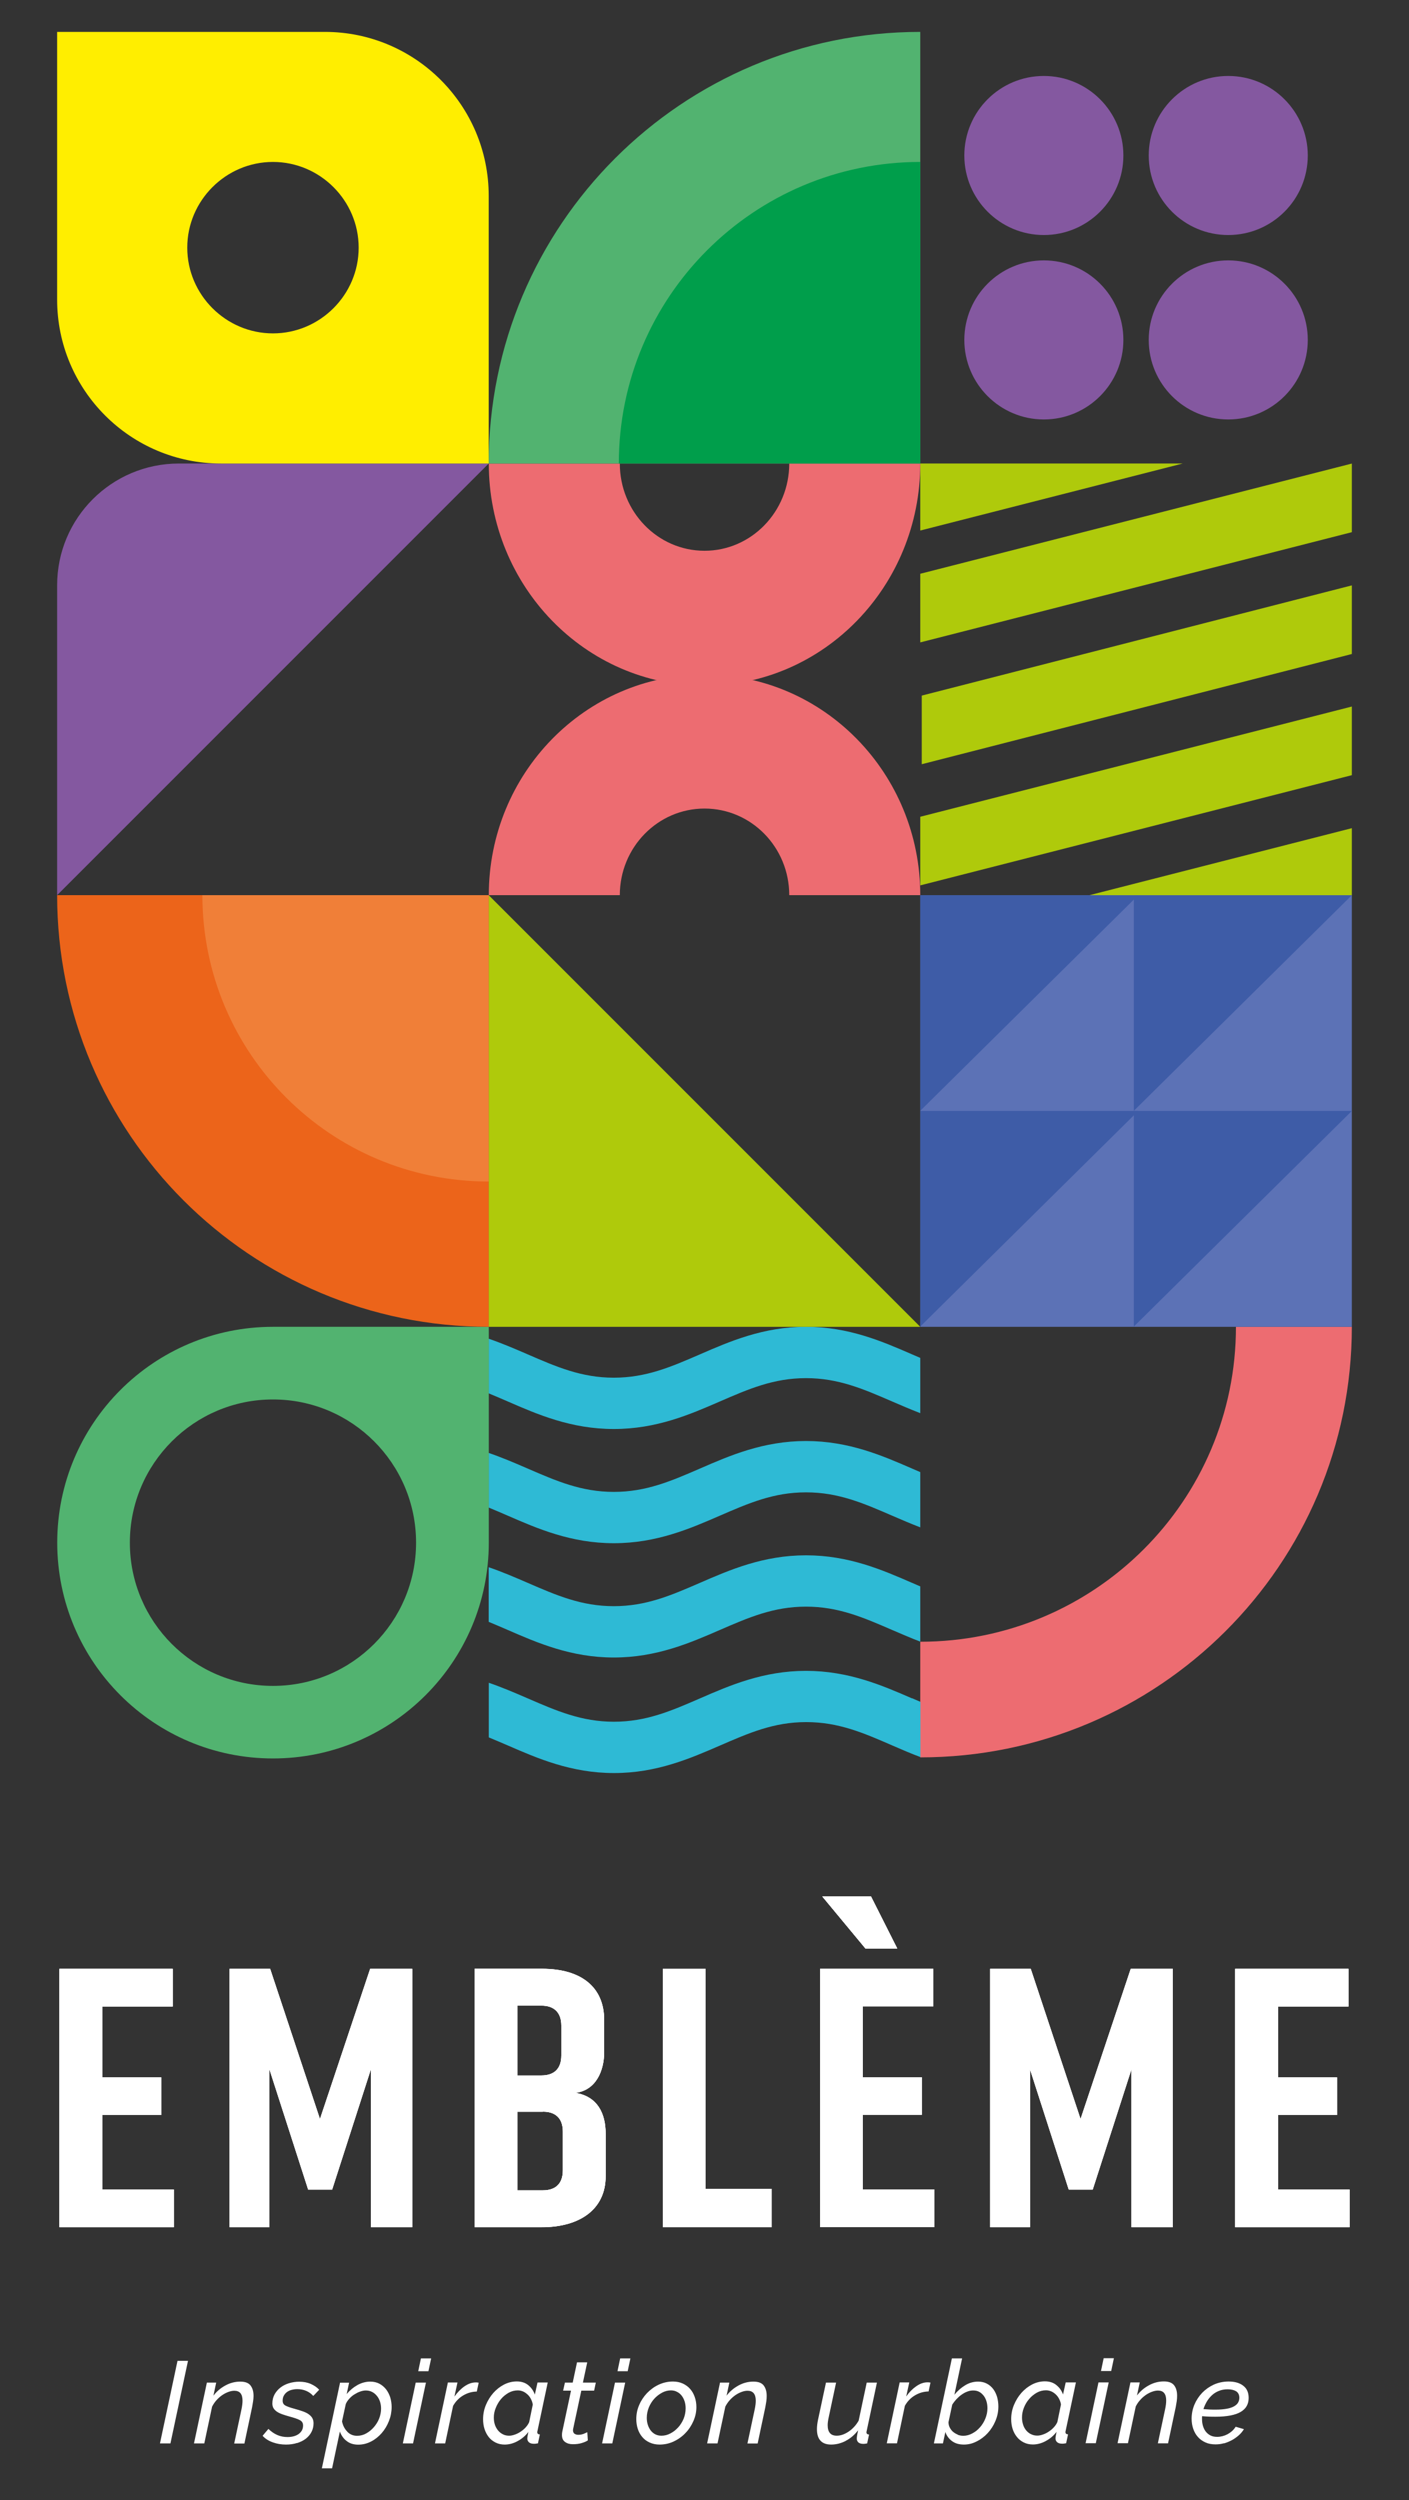 <?xml version="1.0" encoding="utf-8"?><!-- Generator: Adobe Illustrator 27.2.0, SVG Export Plug-In . SVG Version: 6.00 Build 0)  --><svg version="1.1" id="Calque_1" xmlns="http://www.w3.org/2000/svg" xmlns:xlink="http://www.w3.org/1999/xlink" x="0px" y="0px" viewBox="0 0 157.333 279.111" style="enable-background:new 0 0 157.333 279.111;" xml:space="preserve"><rect x="0" y="0" width="157.333" height="279.111" fill="#333333" stroke="none"/><style type="text/css">
	.st0{fill:#ED6C71;}
	.st1{fill:#2EBAD5;}
	.st2{fill:#52B370;}
	.st3{fill:#AFCA0B;}
	.st4{fill:#5C72B6;}
	.st5{fill:#3E5CA7;}
	.st6{fill:#EC641A;}
	.st7{fill:#F07F38;}
	.st8{fill:#8458A0;}
	.st9{fill:#009E4B;}
	.st10{fill:#FFEE00;}
	.st11{fill:#FFFFFF;}
</style><g><g><path class="st0" d="m150.95 148.13h-12.94c0 19.42-15.78 35.16-35.25 35.16v12.91c26.62 0 48.19-21.52 48.19-48.07"/></g><g><path class="st1" d="m101.83 189.61c-3.31-1.44-7.06-3.07-11.83-3.07c-4.77 0-8.52 1.63-11.83 3.07c-3.22 1.4-6.01 2.61-9.62 2.61c-3.61 0-6.4-1.21-9.63-2.61c-1.36-.59-2.8-1.21-4.34-1.74v6.1c.7.29 1.41.59 2.15.91c3.31 1.44 7.07 3.07 11.83 3.07c4.76 0 8.51-1.63 11.83-3.07c3.23-1.4 6.01-2.62 9.63-2.62c3.62 0 6.41 1.21 9.64 2.62c.99.43 2.03.88 3.12 1.29v-6.17c-.31-.13-.61-.26-.93-.4z"/><path class="st1" d="m101.83 176.71c-3.31-1.44-7.06-3.07-11.83-3.07c-4.77 0-8.52 1.63-11.83 3.07c-3.23 1.4-6.01 2.61-9.63 2.61c-3.62 0-6.4-1.21-9.63-2.61c-1.36-.59-2.8-1.21-4.34-1.74v6.1c.7.29 1.41.59 2.14.91c3.31 1.44 7.06 3.07 11.83 3.07c4.76 0 8.52-1.63 11.83-3.07c3.23-1.4 6.01-2.61 9.63-2.61c3.62 0 6.4 1.21 9.63 2.61c1 .43 2.04.88 3.13 1.3v-6.17c-.31-.13-.61-.26-.93-.4z"/><path class="st1" d="m101.83 163.95c-3.31-1.44-7.06-3.07-11.83-3.07c-4.77 0-8.52 1.63-11.83 3.07c-3.23 1.4-6.01 2.61-9.63 2.61c-3.62 0-6.4-1.21-9.63-2.61c-1.36-.59-2.8-1.21-4.34-1.74v6.1c.7.29 1.41.59 2.14.91c3.31 1.44 7.06 3.07 11.83 3.07c4.76 0 8.52-1.63 11.83-3.07c3.23-1.4 6.01-2.61 9.63-2.61c3.62 0 6.4 1.21 9.63 2.61c1 .43 2.04.88 3.13 1.3v-6.17c-.31-.13-.61-.26-.93-.4z"/><path class="st1" d="m101.83 151.2c-3.31-1.44-7.06-3.07-11.83-3.07c-4.77 0-8.52 1.63-11.83 3.07c-3.23 1.4-6.01 2.61-9.63 2.61c-3.62 0-6.4-1.21-9.63-2.61c-1.36-.59-2.8-1.21-4.34-1.74v6.1c.7.29 1.41.59 2.14.91c3.31 1.44 7.06 3.07 11.83 3.07c4.77 0 8.52-1.63 11.83-3.07c3.23-1.4 6.01-2.61 9.63-2.61c3.62 0 6.4 1.21 9.63 2.61c1 .43 2.04.88 3.13 1.3v-6.17c-.31-.13-.61-.26-.93-.4z"/></g><g><path class="st2" d="m30.48 156.24c8.83 0 15.98 7.16 15.98 15.99c0 8.83-7.16 15.99-15.98 15.99c-8.83 0-15.98-7.16-15.98-15.99c0-8.83 7.16-15.99 15.98-15.99m-.06-8.11h.04c-13.3.01-24.07 10.79-24.07 24.1c0 13.31 10.79 24.09 24.09 24.09s24.1-10.79 24.1-24.09v-24.1h-24.15z"/></g><polygon class="st3" points="54.572,148.132 102.761,148.132 54.572,99.943 	"/><rect x="102.761" y="99.944" class="st4" width="48.188" height="48.188"/><polyline class="st5" points="126.609,124.046 126.609,99.943 150.95,99.943 126.665,123.958 	
		"/><polyline class="st5" points="102.761,124.046 102.761,99.943 127.102,99.943 102.817,123.958 	"/><polyline class="st5" points="126.609,148.132 126.609,124.029 150.95,124.029 126.665,148.044 	
		"/><polyline class="st5" points="102.761,148.132 102.761,124.029 127.102,124.029 102.817,148.044 	
		"/><g><path class="st6" d="m54.57 99.94h-48.19c0 26.62 21.57 48.19 48.19 48.19v-48.19z"/><path class="st7" d="m54.57 99.94h-31.97c0 17.66 14.31 31.97 31.97 31.97v-31.97z"/></g><polygon class="st3" points="132.068,51.747 102.761,51.747 102.761,59.23 	"/><polygon class="st3" points="150.95,59.415 102.761,71.719 102.761,64.057 150.95,51.753 	"/><polygon class="st3" points="150.95,86.543 102.761,98.847 102.761,91.185 150.95,78.88 	"/><polygon class="st3" points="150.95,73.016 102.926,85.32 102.926,77.658 150.95,65.353 	"/><polygon class="st3" points="121.643,99.943 150.95,99.943 150.95,92.46 	"/><g><path class="st0" d="m78.67 75.31c-13.31 0-24.09 11.03-24.09 24.63h14.63c0-5.34 4.24-9.67 9.46-9.67c5.23 0 9.46 4.33 9.46 9.67h14.63c0-13.6-10.79-24.63-24.09-24.63"/><path class="st0" d="m78.67 61.49c-5.23 0-9.46-4.36-9.46-9.74h-14.63c0 13.7 10.79 24.8 24.09 24.8c13.31 0 24.09-11.1 24.09-24.8h-14.63c0 5.38-4.24 9.74-9.46 9.74"/><path class="st8" d="m54.57 51.75h-34.6c-7.5 0-13.59 6.08-13.59 13.59v34.6l48.19-48.19z"/><path class="st2" d="m102.76 51.75h-48.19c0-26.61 21.57-48.19 48.19-48.19v48.19z"/><path class="st9" d="m102.76 18.08c-18.59 0-33.66 15.07-33.66 33.66h33.66v-33.66z"/><path class="st10" d="m30.48 37.22l0 0c-5.26 0-9.57-4.31-9.57-9.57s4.31-9.57 9.57-9.57s9.57 4.31 9.57 9.57s-4.31 9.57-9.57 9.57m5.79-33.66h-29.89v29.89c0 10.11 8.2 18.3 18.3 18.3h29.89v-29.89c0-10.11-8.2-18.3-18.3-18.3"/><path class="st8" d="m125.44 17.36c0 4.9-3.98 8.88-8.88 8.88c-4.9 0-8.88-3.98-8.88-8.88c0-4.9 3.97-8.88 8.88-8.88c4.9 0 8.88 3.98 8.88 8.88"/><path class="st8" d="m125.44 37.95c0 4.9-3.98 8.88-8.88 8.88c-4.9 0-8.88-3.98-8.88-8.88c0-4.9 3.97-8.88 8.88-8.88c4.9 0 8.88 3.97 8.88 8.88"/><path class="st8" d="m146.03 17.36c0 4.9-3.97 8.88-8.88 8.88s-8.88-3.98-8.88-8.88c0-4.9 3.98-8.88 8.88-8.88s8.88 3.98 8.88 8.88"/><path class="st8" d="m146.03 37.95c0 4.9-3.97 8.88-8.88 8.88s-8.88-3.98-8.88-8.88c0-4.9 3.98-8.88 8.88-8.88s8.88 3.97 8.88 8.88"/></g><polygon class="st11" points="6.635,248.654 6.635,219.807 19.286,219.807 19.286,224.011 
		11.415,224.011 11.415,231.923 18.009,231.923 18.009,236.126 11.415,236.126 
		11.415,244.451 19.41,244.451 19.41,248.654 	"/><polygon class="st11" points="6.635,248.654 6.635,219.807 19.286,219.807 19.286,224.011 
		11.415,224.011 11.415,231.923 18.009,231.923 18.009,236.126 11.415,236.126 
		11.415,244.451 19.41,244.451 19.41,248.654 	"/><polygon class="st11" points="6.635,248.654 6.635,219.807 19.286,219.807 19.286,224.011 
		11.415,224.011 11.415,231.923 18.009,231.923 18.009,236.126 11.415,236.126 
		11.415,244.451 19.41,244.451 19.41,248.654 	"/><polygon class="st11" points="37.088,244.451 34.41,244.451 30.083,231.017 30.083,248.654 
		25.632,248.654 25.632,219.807 30.165,219.807 35.728,236.579 41.333,219.807 
		46.031,219.807 46.031,248.654 41.415,248.654 41.415,231.017 	"/><polygon class="st11" points="37.088,244.451 34.41,244.451 30.083,231.017 30.083,248.654 
		25.632,248.654 25.632,219.807 30.165,219.807 35.728,236.579 41.333,219.807 
		46.031,219.807 46.031,248.654 41.415,248.654 41.415,231.017 	"/><polygon class="st11" points="37.088,244.451 34.41,244.451 30.083,231.017 30.083,248.654 
		25.632,248.654 25.632,219.807 30.165,219.807 35.728,236.579 41.333,219.807 
		46.031,219.807 46.031,248.654 41.415,248.654 41.415,231.017 	"/><g><path class="st11" d="m60.62 235.76h-2.84v8.78h2.84c1.36 0 2.23-.7 2.23-2.23v-4.33c0-1.53-.87-2.23-2.23-2.23m-2.84-4.04h2.68c1.36 0 2.22-.7 2.22-2.23v-3.34c0-1.52-.87-2.23-2.22-2.23h-2.68v7.79zm6.47 1.94c2.51.41 3.38 2.35 3.38 4.57v4.74c0 3.63-2.8 5.69-7.17 5.69h-7.46v-28.85h7.54c4.37 0 6.92 2.06 6.92 5.69v3.63c0 2.06-.91 4.25-3.21 4.53"/><path class="st11" d="m60.62 235.76h-2.84v8.78h2.84c1.36 0 2.23-.7 2.23-2.23v-4.33c0-1.53-.87-2.23-2.23-2.23zm-2.84-4.04h2.68c1.36 0 2.22-.7 2.22-2.23v-3.34c0-1.52-.87-2.23-2.22-2.23h-2.68v7.79zm6.47 1.94c2.51.41 3.38 2.35 3.38 4.57v4.74c0 3.63-2.8 5.69-7.17 5.69h-7.46v-28.85h7.54c4.37 0 6.92 2.06 6.92 5.69v3.63c0 2.06-.91 4.25-3.21 4.53z"/><path class="st11" d="m60.62 235.76h-2.84v8.78h2.84c1.36 0 2.23-.7 2.23-2.23v-4.33c0-1.53-.87-2.23-2.23-2.23m-2.84-4.04h2.68c1.36 0 2.22-.7 2.22-2.23v-3.34c0-1.52-.87-2.23-2.22-2.23h-2.68v7.79zm6.47 1.94c2.51.41 3.38 2.35 3.38 4.57v4.74c0 3.63-2.8 5.69-7.17 5.69h-7.46v-28.85h7.54c4.37 0 6.92 2.06 6.92 5.69v3.63c0 2.06-.91 4.25-3.21 4.53"/></g><polygon class="st11" points="86.166,248.654 74.01,248.654 74.01,219.807 78.79,219.807 
		78.79,244.368 86.166,244.368 	"/><polygon class="st11" points="86.166,248.654 74.01,248.654 74.01,219.807 78.79,219.807 
		78.79,244.368 86.166,244.368 	"/><path class="st11" d="m100.18 217.54h-3.54l-4.82-5.81h5.44l2.93 5.81zm-8.61 31.11v-28.85h12.65v4.2h-7.87v7.91h6.59v4.2h-6.59v8.33h7.99v4.2h-12.77z"/><path class="st11" d="m100.18 217.54h-3.54l-4.82-5.81h5.44l2.93 5.81zm-8.61 31.11v-28.85h12.65v4.2h-7.87v7.91h6.59v4.2h-6.59v8.33h7.99v4.2h-12.77z"/><path class="st11" d="m100.18 217.54h-3.54l-4.82-5.81h5.44l2.93 5.81z"/><polygon class="st11" points="122.017,244.451 119.339,244.451 115.012,231.017 115.012,248.654 
		110.561,248.654 110.561,219.807 115.094,219.807 120.657,236.579 126.262,219.807 
		130.96,219.807 130.96,248.654 126.344,248.654 126.344,231.017 	"/><polygon class="st11" points="122.017,244.451 119.339,244.451 115.012,231.017 115.012,248.654 
		110.561,248.654 110.561,219.807 115.094,219.807 120.657,236.579 126.262,219.807 
		130.96,219.807 130.96,248.654 126.344,248.654 126.344,231.017 	"/><polygon class="st11" points="122.017,244.451 119.339,244.451 115.012,231.017 115.012,248.654 
		110.561,248.654 110.561,219.807 115.094,219.807 120.657,236.579 126.262,219.807 
		130.96,219.807 130.96,248.654 126.344,248.654 126.344,231.017 	"/><polygon class="st11" points="137.923,248.654 137.923,219.807 150.574,219.807 150.574,224.011 
		142.703,224.011 142.703,231.923 149.297,231.923 149.297,236.126 142.703,236.126 
		142.703,244.451 150.698,244.451 150.698,248.654 	"/><polygon class="st11" points="137.923,248.654 137.923,219.807 150.574,219.807 150.574,224.011 
		142.703,224.011 142.703,231.923 149.297,231.923 149.297,236.126 142.703,236.126 
		142.703,244.451 150.698,244.451 150.698,248.654 	"/><polygon class="st11" points="137.923,248.654 137.923,219.807 150.574,219.807 150.574,224.011 
		142.703,224.011 142.703,231.923 149.297,231.923 149.297,236.126 142.703,236.126 
		142.703,244.451 150.698,244.451 150.698,248.654 	"/><g><path class="st11" d="m138.03 266.97c.24.16.36.4.36.73c0 .19-.05.37-.14.53c-.09.16-.24.3-.45.42c-.21.12-.48.21-.81.27c-.33.06-.75.1-1.24.1c-.2 0-.41 0-.64-.01c-.23-.01-.48-.03-.73-.05c.09-.28.21-.55.36-.81c.15-.26.34-.5.56-.71c.22-.21.48-.38.78-.5c.3-.13.63-.19 1.01-.19c.4 0 .72.08.96.23m-1.38 5.81c.31-.09.6-.21.88-.36c.28-.15.53-.33.77-.54s.43-.44.58-.69l-.92-.27c-.22.35-.52.62-.9.83c-.38.2-.77.3-1.17.3c-.29 0-.54-.05-.75-.16c-.21-.11-.39-.26-.53-.44c-.14-.19-.24-.4-.31-.64c-.07-.24-.1-.5-.1-.77v-.14c0-.05 0-.1.01-.16c.28.03.54.04.8.05c.26.01.49.01.7.01c1.27 0 2.2-.18 2.8-.53c.6-.35.9-.87.9-1.57c0-.61-.21-1.06-.62-1.37c-.41-.31-.95-.46-1.62-.46c-.59 0-1.13.12-1.64.34c-.5.23-.94.54-1.31.92c-.37.39-.66.83-.87 1.33c-.21.5-.31 1.03-.31 1.57c0 .4.06.77.18 1.12c.12.35.29.65.52.91c.23.26.51.46.84.61c.33.15.71.22 1.13.22c.32 0 .64-.04.94-.13m-11.86 0h1.14l.87-4.1c.13-.26.29-.5.48-.71c.19-.22.4-.4.62-.56c.23-.16.46-.28.7-.37c.24-.09.47-.14.68-.14c.62 0 .92.37.92 1.11c0 .28-.04.6-.12.98l-.81 3.8h1.14l.86-4.06c.04-.23.08-.44.11-.65c.03-.21.04-.41.04-.6c0-.49-.11-.87-.33-1.16c-.22-.29-.61-.44-1.15-.44c-.57 0-1.13.14-1.66.43c-.54.29-.98.67-1.34 1.14l.31-1.46h-1.04l-1.44 6.79zm-1.87-8.06h1.14l.3-1.43h-1.14l-.3 1.43zm-1.72 8.06h1.14l1.44-6.79h-1.14l-1.44 6.79zm-6.1-1.01c-.21-.1-.39-.25-.54-.43c-.15-.18-.27-.4-.34-.64c-.08-.25-.12-.51-.12-.79c0-.36.07-.73.21-1.09c.14-.36.34-.69.59-.98c.25-.29.53-.52.85-.7c.32-.18.66-.27 1.03-.27c.2 0 .39.04.58.12c.19.08.36.2.51.34c.15.14.28.31.38.51c.1.2.17.4.2.62l-.4 1.95c-.09.21-.22.4-.39.59c-.17.19-.37.35-.58.49c-.21.14-.43.25-.65.32c-.22.08-.43.12-.62.12c-.26 0-.49-.05-.7-.16m1.63.77c.48-.25.88-.59 1.22-1.03c-.08.35-.12.6-.12.74c0 .17.06.31.19.42c.13.11.31.16.55.16c.06 0 .13 0 .2-.01s.16-.02.25-.04l.21-.99c-.19-.01-.29-.09-.29-.25c0-.03 0-.05.01-.08c0-.03.01-.06.02-.09l1.14-5.38h-1.14l-.3 1.35c-.15-.42-.39-.77-.74-1.05c-.34-.28-.77-.42-1.29-.42c-.49 0-.97.12-1.42.35s-.85.55-1.2.94c-.34.39-.62.84-.83 1.35c-.21.51-.31 1.03-.31 1.58c0 .38.05.74.16 1.09c.11.34.27.64.48.9c.21.26.46.46.76.61c.3.15.64.23 1.02.23c.47 0 .94-.12 1.42-.37m-9.82-.74c-.2-.08-.38-.19-.53-.32c-.15-.14-.27-.3-.36-.48c-.09-.18-.13-.38-.13-.58l.42-1.96c.14-.22.3-.42.47-.61c.18-.19.37-.36.57-.5c.2-.14.41-.26.63-.34c.22-.09.44-.13.67-.13c.26 0 .49.05.68.16c.2.11.36.26.5.44c.14.19.24.4.31.64c.07.24.1.49.1.75c0 .39-.08.77-.23 1.14c-.15.37-.35.7-.6.98c-.25.29-.54.52-.87.69c-.32.17-.66.26-.99.26c-.23 0-.44-.04-.64-.12m2.11.76c.46-.23.88-.54 1.24-.93c.36-.39.65-.84.87-1.36c.22-.52.33-1.06.33-1.63c0-.36-.05-.71-.14-1.05c-.1-.33-.24-.63-.43-.88c-.19-.26-.43-.46-.71-.61c-.28-.15-.61-.23-.98-.23c-.5 0-.98.13-1.43.4c-.45.27-.86.62-1.22 1.07l.86-4.06h-1.14l-2.01 9.49h1.01l.27-1.27c.15.42.39.75.74 1.01c.35.26.79.39 1.33.39c.49 0 .96-.11 1.42-.35m-10.03.21h1.14l.88-4.19c.28-.49.65-.88 1.12-1.16c.47-.28.98-.43 1.53-.44l.21-.99c-.04-.01-.09-.01-.14-.02c-.05-.01-.12-.01-.2-.01c-.42 0-.83.15-1.25.44c-.42.29-.8.68-1.12 1.14l.34-1.57h-1.07l-1.44 6.79zm-4.58-.28c.53-.27.99-.67 1.38-1.18c-.06.28-.1.48-.12.62c-.02.13-.03.24-.03.32c0 .17.06.31.18.42c.12.1.3.16.53.16c.06 0 .13 0 .2-.01c.07-.01.16-.02.25-.04l.21-.99c-.19-.01-.29-.09-.29-.25c0-.03 0-.05.01-.08c.01-.03.01-.06.02-.09l1.14-5.38h-1.14l-.9 4.25c-.3.52-.68.93-1.13 1.23c-.45.3-.89.45-1.32.45c-.68 0-1.01-.39-1.01-1.18c0-.24.04-.54.12-.9l.82-3.85h-1.13l-.87 4.07c-.1.45-.14.83-.14 1.13c0 1.14.53 1.72 1.59 1.72c.55 0 1.1-.14 1.63-.41m-15.46.28h1.14l.87-4.1c.13-.26.29-.5.48-.71c.19-.22.4-.4.62-.56c.23-.16.46-.28.7-.37c.24-.09.46-.14.68-.14c.61 0 .92.37.92 1.11c0 .28-.04.6-.12.98l-.81 3.8h1.14l.86-4.06c.04-.23.08-.44.11-.65c.03-.21.04-.41.04-.6c0-.49-.11-.87-.33-1.16c-.22-.29-.6-.44-1.15-.44c-.57 0-1.13.14-1.66.43s-.98.67-1.34 1.14l.31-1.46h-1.04l-1.44 6.79zm-5.8-1.01c-.2-.1-.37-.24-.51-.42c-.14-.18-.25-.39-.33-.63c-.08-.24-.12-.51-.12-.79c0-.41.08-.8.23-1.17c.16-.37.36-.7.62-.98c.26-.28.55-.5.87-.67s.65-.25.98-.25c.24 0 .47.05.67.16c.2.1.38.24.52.42c.14.18.25.39.33.63c.08.24.12.51.12.79c0 .42-.08.81-.23 1.18c-.16.37-.36.69-.62.97c-.26.28-.54.5-.86.66c-.32.17-.65.25-.99.25c-.25 0-.48-.05-.68-.15m2.05.79c.5-.23.94-.55 1.31-.94c.38-.39.67-.84.89-1.34c.22-.5.33-1.02.33-1.56c0-.39-.06-.76-.18-1.11c-.12-.35-.29-.65-.51-.9c-.22-.26-.5-.46-.82-.61c-.32-.15-.7-.23-1.11-.23c-.55 0-1.08.12-1.58.35c-.5.23-.93.55-1.31.94c-.37.39-.67.84-.88 1.34c-.22.5-.32 1.03-.32 1.57c0 .39.06.76.17 1.1c.11.34.28.64.5.9c.22.26.49.46.82.61c.33.15.7.23 1.11.23c.56 0 1.09-.12 1.59-.35m-6.29-7.84h1.14l.3-1.43h-1.14l-.3 1.43zm-1.72 8.06h1.14l1.44-6.79h-1.14l-1.44 6.79zm-2.28-.04c.31-.09.54-.19.69-.3l-.06-.91c-.08.04-.21.1-.4.18c-.19.07-.39.11-.61.11c-.16 0-.3-.04-.42-.12c-.11-.08-.17-.21-.17-.4c0-.04.01-.11.03-.2l.9-4.21h1.43l.19-.9h-1.44l.48-2.26h-1.14l-.48 2.26h-.87l-.2.9h.88l-.97 4.56c-.03.13-.04.26-.04.38c0 .36.11.63.35.79c.23.17.52.25.88.25c.35 0 .67-.04.98-.13m-8.81-.98c-.21-.1-.39-.25-.54-.43c-.15-.18-.27-.4-.35-.64c-.08-.25-.12-.51-.12-.79c0-.36.07-.73.22-1.09c.14-.36.34-.69.58-.98c.25-.29.53-.52.85-.7c.32-.18.66-.27 1.03-.27c.2 0 .39.04.58.12c.19.08.35.2.51.34c.15.14.28.31.38.51c.1.2.17.4.2.62l-.4 1.95c-.09.21-.22.4-.39.59c-.17.19-.37.35-.58.49c-.21.14-.43.25-.65.32c-.22.08-.43.12-.62.12c-.26 0-.49-.05-.7-.16m1.63.77c.48-.25.88-.59 1.22-1.03c-.08.35-.12.6-.12.74c0 .17.06.31.19.42c.13.11.31.16.55.16c.06 0 .13 0 .2-.01c.07-.01.16-.02.25-.04l.21-.99c-.19-.01-.29-.09-.29-.25c0-.03 0-.05.01-.08c0-.03.01-.06.02-.09l1.14-5.38h-1.14l-.3 1.35c-.15-.42-.39-.77-.73-1.05c-.34-.28-.77-.42-1.29-.42c-.49 0-.97.12-1.42.35s-.85.55-1.2.94c-.34.39-.62.84-.83 1.35c-.21.51-.31 1.03-.31 1.58c0 .38.05.74.16 1.09c.11.34.27.64.47.9c.21.26.46.46.76.61c.3.15.64.23 1.02.23c.47 0 .94-.12 1.42-.37m-9.2.24h1.14l.88-4.19c.28-.49.65-.88 1.12-1.16c.47-.28.98-.43 1.53-.44l.21-.99c-.04-.01-.09-.01-.14-.02c-.05-.01-.12-.01-.19-.01c-.42 0-.84.15-1.26.44c-.42.29-.79.68-1.12 1.14l.34-1.57h-1.07l-1.44 6.79zm-1.87-8.06h1.14l.3-1.43h-1.14l-.3 1.43zm-1.72 8.06h1.14l1.44-6.79h-1.14l-1.44 6.79zm-6.21-1.32c-.3-.31-.49-.69-.58-1.14l.42-1.94c.09-.21.22-.4.39-.59c.17-.19.36-.35.57-.48c.21-.13.42-.24.65-.32c.22-.08.43-.12.62-.12c.26 0 .49.05.7.16c.21.11.39.25.54.44c.15.18.27.4.35.64c.08.25.12.51.12.79c0 .36-.07.73-.21 1.09c-.14.36-.34.68-.59.97c-.25.29-.53.52-.85.7c-.32.18-.66.27-1.03.27c-.43 0-.8-.15-1.1-.46m-2.83 4.09h1.14l.87-4.11c.15.42.39.78.74 1.05c.35.28.78.42 1.31.42c.5 0 .98-.12 1.43-.35c.45-.23.85-.55 1.19-.94c.34-.39.61-.84.81-1.35c.2-.51.3-1.03.3-1.57c0-.38-.06-.74-.16-1.08c-.11-.34-.27-.64-.47-.9c-.21-.26-.46-.47-.75-.62c-.29-.15-.63-.23-1-.23c-.49 0-.97.13-1.43.38c-.46.26-.86.59-1.21 1.01l.27-1.27h-1.01l-2.03 9.56zm-2.76-2.82c.38-.12.7-.28.97-.49c.27-.21.48-.46.63-.75c.15-.29.23-.61.23-.97c0-.23-.05-.42-.14-.58c-.09-.16-.23-.3-.41-.43c-.18-.13-.41-.24-.68-.33c-.27-.1-.59-.19-.94-.29c-.45-.12-.78-.24-.98-.35c-.2-.11-.3-.29-.3-.53c0-.22.04-.41.13-.57c.09-.17.21-.3.36-.41c.15-.11.32-.19.52-.24c.19-.05.4-.08.63-.08c.35 0 .67.06.98.19c.31.13.57.32.8.57l.66-.69c-.24-.27-.56-.48-.94-.65c-.38-.17-.82-.25-1.3-.25c-.39 0-.76.06-1.13.17c-.36.11-.68.27-.95.48c-.27.21-.49.46-.66.76c-.16.3-.25.64-.25 1.02c0 .2.04.37.12.51c.08.14.2.27.35.38c.16.11.35.21.59.3s.51.17.83.26c.52.14.91.27 1.16.4c.26.13.38.33.38.61c0 .39-.16.7-.48.94c-.32.23-.74.35-1.26.35c-.42 0-.8-.08-1.14-.23c-.35-.15-.68-.38-.99-.68l-.65.77c.29.32.68.57 1.14.73c.47.17.96.25 1.48.25c.44 0 .85-.06 1.23-.18m-11.5.05h1.14l.87-4.1c.13-.26.29-.5.48-.71c.19-.22.4-.4.62-.56c.23-.16.46-.28.7-.37c.24-.09.47-.14.68-.14c.62 0 .92.37.92 1.11c0 .28-.04.6-.12.98l-.81 3.8h1.14l.86-4.06c.04-.23.08-.44.11-.65c.03-.21.05-.41.05-.6c0-.49-.11-.87-.33-1.16c-.22-.29-.6-.44-1.15-.44c-.57 0-1.13.14-1.66.43c-.54.29-.98.67-1.34 1.14l.31-1.46h-1.04l-1.44 6.79zm-3.81 0h1.17l1.96-9.22h-1.17l-1.96 9.22z"/></g></g></svg>